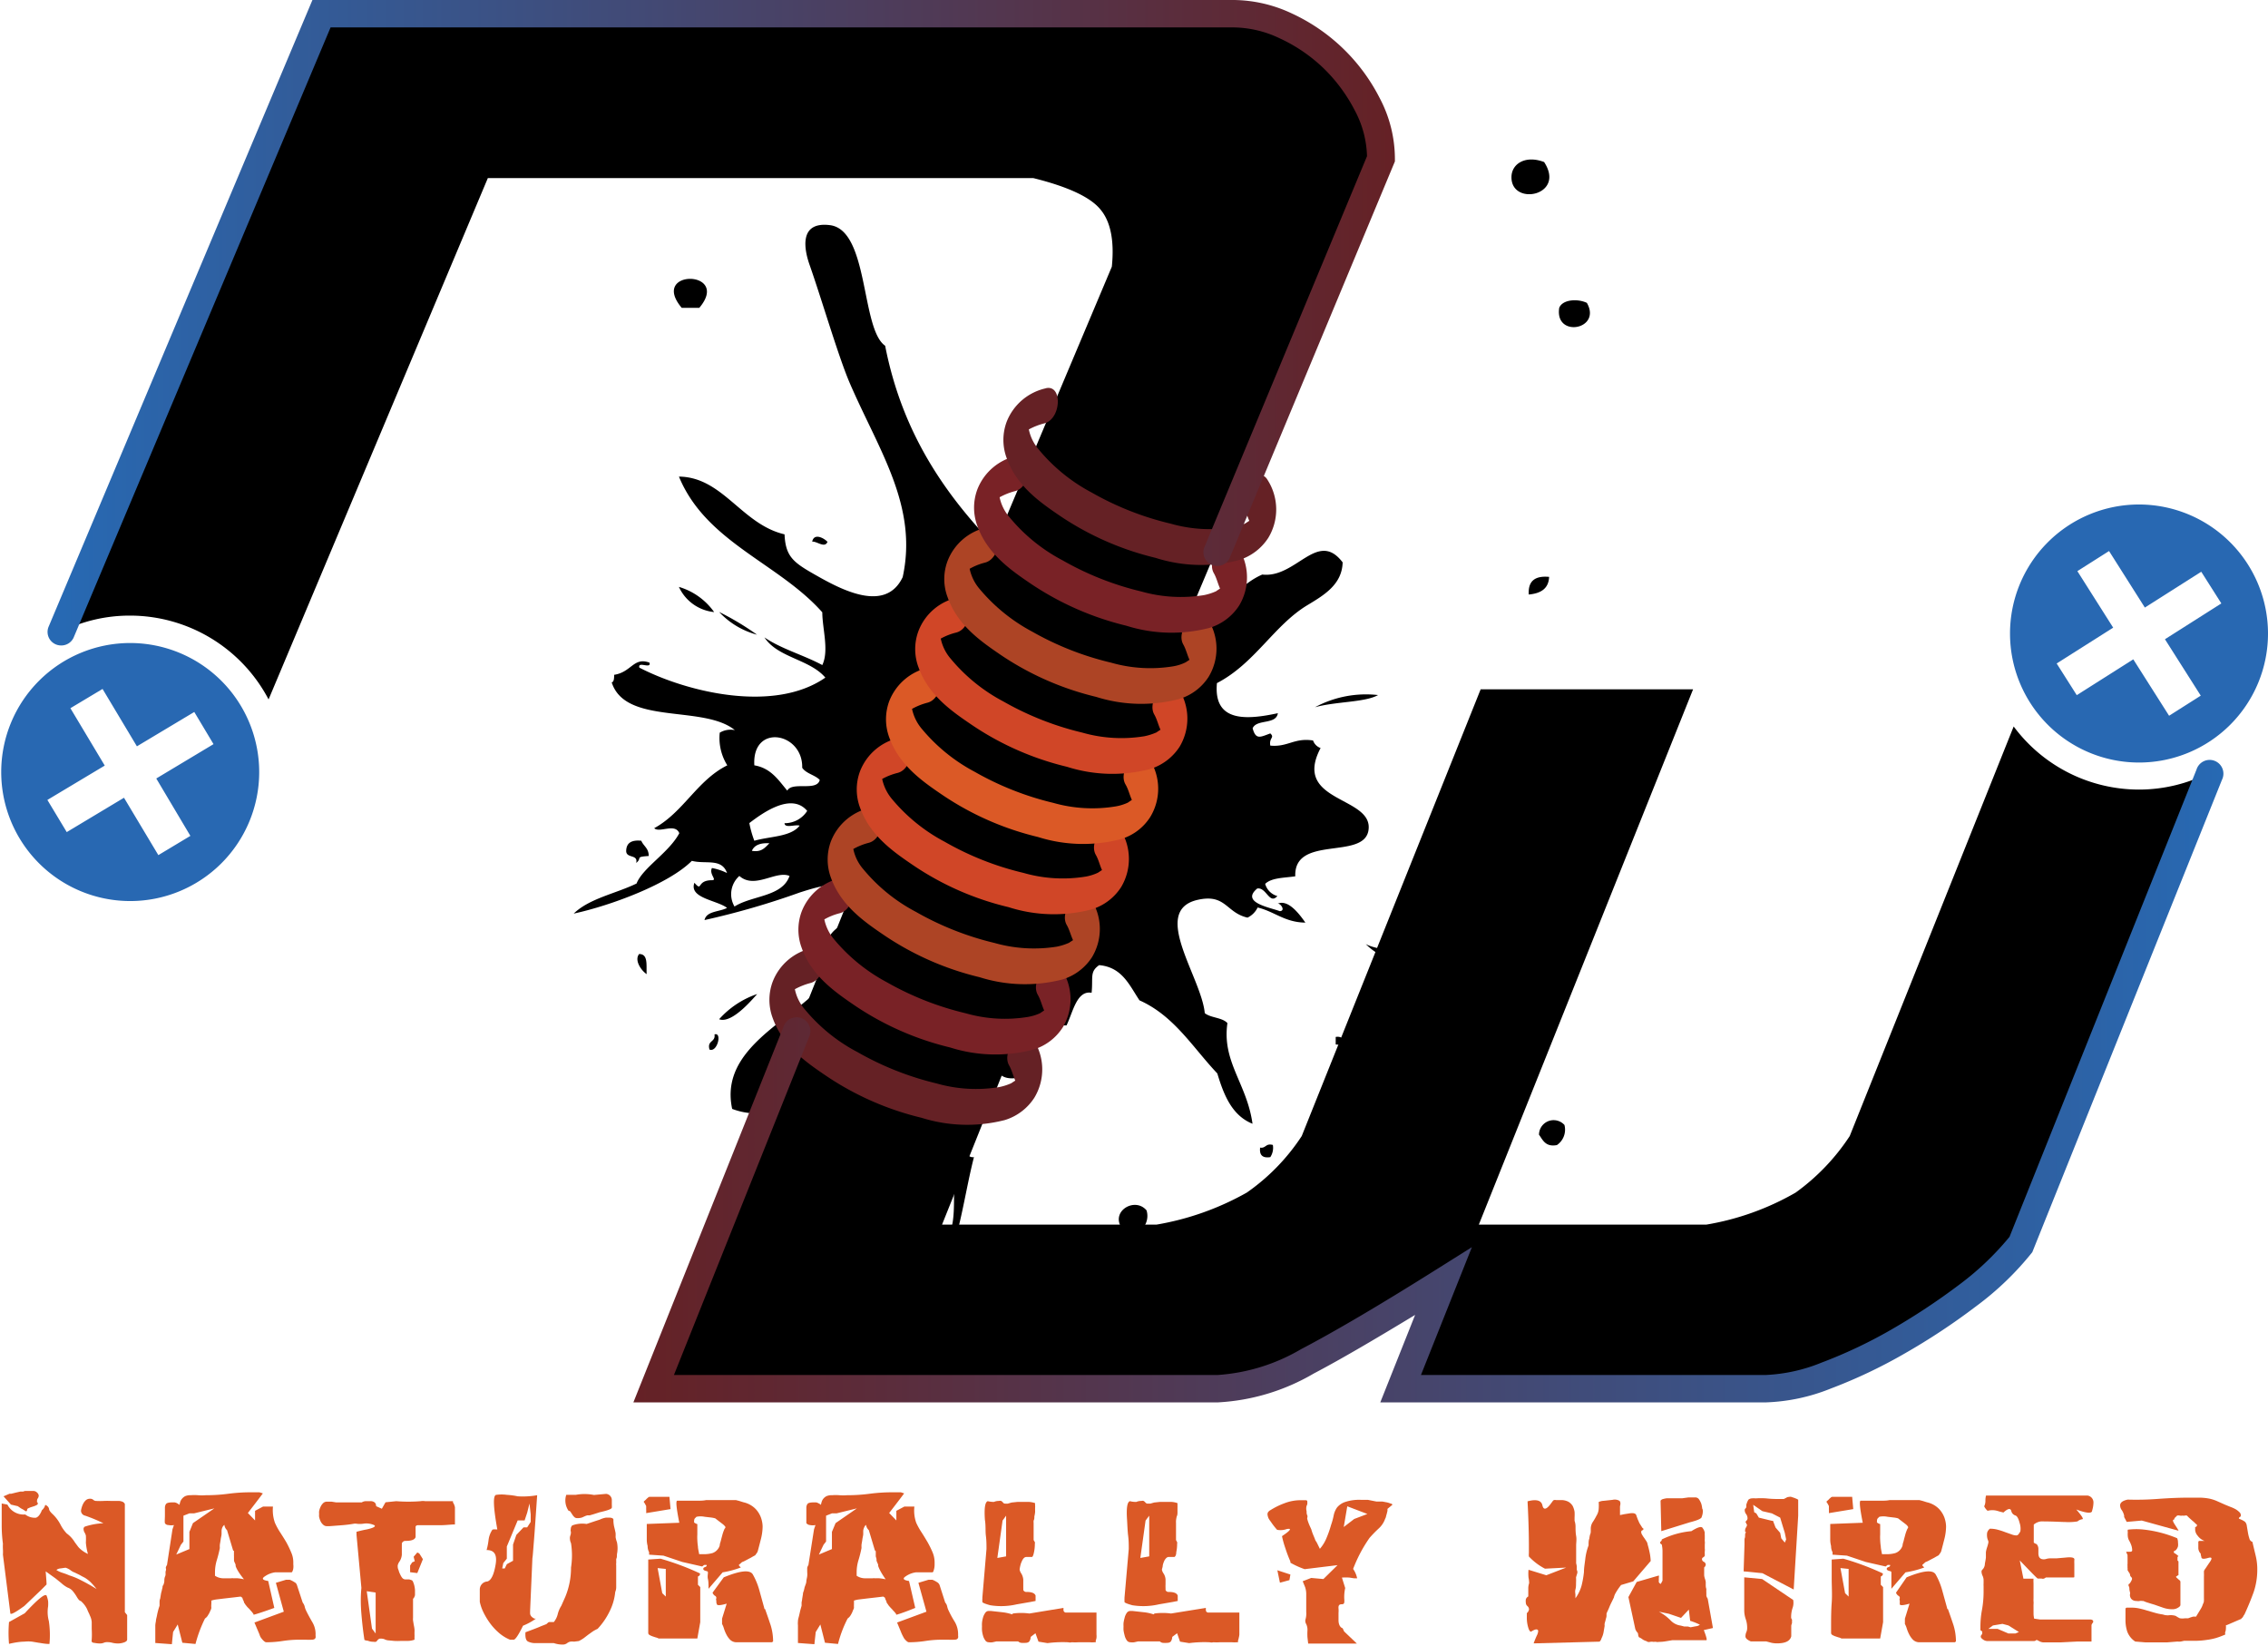 <svg xmlns="http://www.w3.org/2000/svg" xmlns:xlink="http://www.w3.org/1999/xlink" viewBox="0 0 186.2 135.07"><defs><style>.a{fill-rule:evenodd;}.b{fill:#2868b2;}.c{fill:#652125;}.d{fill:#792226;}.e{fill:#ad4425;}.f{fill:#d04627;}.g{fill:#db5926;}.h{fill:url(#a);}.i{fill:url(#b);}</style><linearGradient id="a" x1="223.91" y1="345.08" x2="334.52" y2="345.08" gradientUnits="userSpaceOnUse"><stop offset="0.01" stop-color="#2769b3"/><stop offset="1" stop-color="#652125"/></linearGradient><linearGradient id="b" x1="271.96" y1="407.37" x2="402.47" y2="407.37" gradientUnits="userSpaceOnUse"><stop offset="0" stop-color="#652125"/><stop offset="1" stop-color="#2769b3"/></linearGradient></defs><title>naturally_wired</title><path class="a" d="M317.46,333.54c3-.9.24-6.17-1.45-6.6-1.47-.38-2.78.17-3.09,1.44C312.2,331.27,314.8,332.93,317.46,333.54Zm29.31-1.65c-1.54-.59-2.68.15-2.68,1.24C344.07,335.54,348.58,334.66,346.77,331.89Zm-33.65.82c.74,1.2,1,2.9,2.27,3.51A6.58,6.58,0,0,0,313.12,332.71Zm-35.71,11.15c2.66-3.14-4.14-3.21-1.44,0Zm72.87-.41c-.75-.36-2-.29-2.27.41C347.62,346.36,351.54,345.65,350.28,343.45Zm-38,3.92c-.77,1.43-1,3.42-1.45,5.16,1.21-1.13,1.29-3.4,2.07-5C312.65,347.56,312.63,347.31,312.3,347.37Zm-24.36,15.68c-.27-.29-1.09-.74-1.24,0C287.06,363,287.73,363.63,287.94,363.05Zm59.24,2.89c-1.14-.1-1.72.34-1.65,1.45C346.47,367.3,347.14,366.93,347.18,365.94Zm-71.42.83a3.57,3.57,0,0,0,2.89,2.06A5.43,5.43,0,0,0,275.76,366.77Zm57.38,8.87a8.85,8.85,0,0,0-5.16,1C329.71,376.16,332.07,376.25,333.14,375.64Zm-1,20.43a4.8,4.8,0,0,0,3.31,1.45C334.91,396.44,333.13,396.64,332.11,396.07Zm-59.65.83c-.41.51.17,1.35.62,1.65C273.05,397.81,273.23,396.88,272.46,396.9Zm68.12,6.39c-1.84-.15-2.82.94-2.48,2.27C338.8,408.36,343.74,405.5,340.58,403.29Zm-61.93.21c.1.65-.63.47-.41,1.24C278.9,405,279.31,403.27,278.65,403.5Zm51,.21v.61c.47.06.77,0,.82-.41C330.18,403.85,330.07,403.62,329.64,403.71Zm-40.46,2.47c0-.24,0-.58-.21-.62-.91,2.05-3.15,2.77-3.51,5.37C287.1,409.74,287.89,407.71,289.18,406.18Zm42.73,2.69a1.73,1.73,0,0,0,1.85-.21v-1C332.9,407,331.54,407.2,331.91,408.87Zm14.44,2.88c.31.46.55,1,1.45.83a1.53,1.53,0,0,0,.62-1.65A1.2,1.2,0,0,0,346.35,411.75Zm-22.91,1c-.09.64.18.92.83.82a1.38,1.38,0,0,0,.21-1C323.89,412.41,323.94,412.87,323.44,412.79Zm-25.39,6.81c-.19.61-.83,1.08-1,1.65-.4,1.18-.33,2.35-.62,3.3,2.18-2.64,2.53-7.11,3.51-10.94-.39.05-.45-.23-.82-.2C297.79,414.61,298.7,417.61,298.05,419.6Zm-12,.82a22.11,22.11,0,0,1,2.27,2.27c2.08.28,3.26.48,5-.2.36-1.71,1.94-2.19,2.89-3.31-1.23-1.25-1.85-3.1-2.89-4.54C289.15,412.9,284.86,415.57,286.08,420.42Zm26-1c.61-.05.63.47,1.24.41a1.54,1.54,0,0,0,.82-1.85C313.18,416.81,311.16,418,312.09,419.39Zm-15.07,0c-.13-.52,1-1.42,0-1.44C297.29,418.59,296.41,419.09,297,419.39Zm-14.86-48.7a22.71,22.71,0,0,0-3.1-1.86A6.55,6.55,0,0,0,282.16,370.69Zm-8.88,18.16c0-.63-.43-.8-.61-1.24-.78-.08-1.22.16-1.24.82s1,.26.82,1C272.77,389,272.07,388.93,273.28,388.85Zm51.61,3.92c.25-.06.71.59.2.62-.78-.3-3.25-.7-1.85-1.86.75-.12,1,1.36,1.65.62a1.43,1.43,0,0,1-1-1c.52-.51,1.57-.49,2.47-.62-.12-3.4,5.54-1.35,6-3.72.54-2.89-6.32-2.27-3.92-6.81a1,1,0,0,1-.62-.62c-1.55-.24-2.07.56-3.51.42-.12-.66.39-.64,0-1-.82.3-1.19.55-1.45-.42.33-.78,1.93-.27,2.07-1.24-2.51.54-5.31.79-5-2.47,3.11-1.61,4.69-4.75,7.43-6.4,1.36-.82,2.84-1.69,2.89-3.51-2.07-2.72-3.81,1.32-6.6,1-2.44,1.07-3.45,3.57-6,4.54.35-.36.3-1.51-.41-1.44-1,.16.11,1.65-.21,1.65-1.2-.13-.5-1.49-.82-2.27-.45-1.1-1.59-1.74-.83-3.51.48-.28,1.17-.34,1.65-.62-.26-1.18,1.19-3.09-.61-3.3-.54.29-.31,1.34-1,1.45-1.25-2.94-.22-5.52-.82-8.67-2.92-2.38-2.71,2.47-4.34,3.3,0-1.06.27-.93.42-2.06-1.35.38-.06,3.38-1.66,3.5-.56-1.36-.7-3.14-2.47-3.3-.63,1.7,1.2,2.77,1,4.13,2.24-1-.36,2.35-2.06,1.86-.57-.2-.4-1.12-1.45-.83-.18,1.59.65,4.44-1.86,3.72-4.38-4.43-8.05-9.56-9.49-16.93-2-1.37-1.32-9.51-4.54-9.9-2.6-.32-2.09,2.07-1.65,3.3,1,2.85,2.38,7.58,3.3,9.7,2.39,5.52,5.6,10.06,4.33,15.89-1.42,3-5.1,1-7.22-.21-1.76-1-2.4-1.48-2.48-3.3-3.52-.82-5.06-4.7-8.67-4.74,2.23,5.41,8.18,7.09,11.77,11.14,0,1.33.57,3.14,0,4.33-1.52-.82-3.36-1.32-4.75-2.27,1.09,1.67,3.72,1.79,5,3.3-4.21,2.93-11.36,1.2-15.27-.82-.15-.56,1,.15.83-.41-1.31-.48-1.47.78-2.9,1,0,.24,0,.58-.2.62,1.13,3.54,7.53,1.82,10.11,3.92a1.74,1.74,0,0,0-1.24.21,4.22,4.22,0,0,0,.62,2.68c-2.48,1.23-3.59,3.84-6,5.16.43.42,1.71-.45,2.06.41-.85,1.6-3,2.83-3.51,4.13-1.71.83-3.87,1.22-5.16,2.47,3.09-.67,7.82-2.44,9.7-4.33,1.15.3,2.44-.25,2.89,1a4.75,4.75,0,0,0-1.24-.41c-.26.51.47,1,0,1-1.31,0-.74,1-1.44.21-.46,1.27,1.84,1.42,2.68,2.06-.62.34-1.68.24-1.85,1a64.55,64.55,0,0,0,7.84-2.27c1.6-.5,4.24-1.4,4.54.83.23,1.7-1.7,1.6-2.27,3.09.74.63,1.32-1.24,2.06-.61-.33,2.55-2.4,4.43-4.33,6-2.78,2.24-6.43,4.47-5.57,8.46a5.56,5.56,0,0,0,3.3.21c1.28-1.91,3.54-3.51,5.16-5.57,1.28-1.63,1.89-4,3.92-3.93-.44.73-1.1,1.24-1.24,2.27,1.89-.25,2.05-4,4.13-4.74.56,1.83-1.93,2.31-1.86,4.33,2-.66,1.82-3.55,3.72-4.33,1,1.42,2.34,2.48,3.09,4.13-.33,2.62-.42,5.33-.61,8,1.44-1.3.12-5.37,1.85-6.39-.09,1.81-.16,3.6,1.65,3.51,1.24-.35,1-2.23,1.24-3.51a5.62,5.62,0,0,1,3.1-.83c.53-1.09.84-2.9,2.06-2.68.13-1.29-.17-1.72.62-2.27,1.89.17,2.48,1.65,3.31,2.89,2.85,1.27,4.37,3.87,6.39,6,.54,1.8,1.22,3.46,2.89,4.13-.46-3.3-2.52-5.07-2.06-8.26-.42-.47-1.37-.42-1.86-.82-.27-2.94-4.46-8.38-.62-9.29,2.36-.55,2.35,1.05,4.13,1.45a1.76,1.76,0,0,0,.83-.83c1.39.33,2.22,1.22,3.92,1.24C326.72,393.68,325.77,392.37,324.89,392.77Zm-44.59.2a2,2,0,0,1,.42-2.47c1.27,1.12,3-.48,4.12,0C284.22,392.21,281.75,392.08,280.3,393Zm1.45-4.54c.21-.47.71-.66,1.44-.61C282.82,388.13,282.56,388.56,281.75,388.43Zm2.68-2.27c0,.46.88.09,1.24.21-.72.93-2.44.87-3.72,1.24a8.5,8.5,0,0,1-.41-1.45c1-.76,3.43-2.57,4.75-1A2.19,2.19,0,0,1,284.43,386.16Zm.21-2.68c-.72-.86-1.33-1.83-2.69-2.06-.21-3.46,4-2.72,3.93.2.33.49,1.06.59,1.44,1C287.07,383.57,285.05,382.72,284.64,383.48Zm-2.48,16.72a7.36,7.36,0,0,0-3.1,2.06C280.18,402.69,282.13,400.16,282.16,400.2Zm7.43,5.16c.74-.23.81-1.12,1.24-1.65C290.09,403.93,290,404.83,289.59,405.36Z" transform="translate(-220 -318.59)"/><path d="M385.32,378.22l-13.46,33.62a17.57,17.57,0,0,1-4.44,4.64,21.93,21.93,0,0,1-7.34,2.63H341.41L359,375.17H341.56l-14.69,36.67a17,17,0,0,1-4.51,4.64,22.85,22.85,0,0,1-7.42,2.63h-17.6l16.82-42h.06l19.17-45.49a9.64,9.64,0,0,0-1.13-4.49,14.41,14.41,0,0,0-2.82-3.79,14,14,0,0,0-3.86-2.63,10.16,10.16,0,0,0-4.27-1H246.4L225,370.45a12.63,12.63,0,0,1,5.65-1.33A12.86,12.86,0,0,1,242.05,376l18-42.79h44.79q4.35,1.08,5.55,2.63c.81,1,1.1,2.58.89,4.64l-14.64,34.72h-.1l-22.95,57.4H320a16.42,16.42,0,0,0,7.34-2.24q4.29-2.24,11.17-6.58L335,432.57h30a14.6,14.6,0,0,0,4.9-1.08,39.57,39.57,0,0,0,5.89-2.79,51.27,51.27,0,0,0,5.74-3.79,23.51,23.51,0,0,0,4.43-4.25L401.4,382a12.69,12.69,0,0,1-5.79,1.4A12.82,12.82,0,0,1,385.32,378.22Z" transform="translate(-220 -318.59)"/><path class="b" d="M230.69,371.37A10.59,10.59,0,1,0,241.28,382,10.6,10.6,0,0,0,230.69,371.37Zm4.94,15.83L233,388.78l-2.82-4.71-4.7,2.82-1.59-2.64,4.71-2.82-2.82-4.71,2.64-1.58,2.82,4.71,4.71-2.82,1.58,2.64-4.7,2.82Z" transform="translate(-220 -318.59)"/><path class="b" d="M395.61,360a10.59,10.59,0,1,0,10.59,10.58A10.6,10.6,0,0,0,395.61,360Zm5.07,15.69-2.6,1.65-2.94-4.63-4.64,2.94-1.65-2.6,4.64-2.94-2.94-4.64,2.6-1.65,2.94,4.64,4.63-2.94,1.65,2.6-4.63,2.94Z" transform="translate(-220 -318.59)"/><path class="c" d="M286.71,396.41a4.46,4.46,0,0,0-3.27,2.75,4.27,4.27,0,0,0,0,3c.82,2.28,2.71,3.6,4.33,4.7a24,24,0,0,0,7.89,3.48,12.47,12.47,0,0,0,6.82.19,4.42,4.42,0,0,0,2.44-1.84,4.49,4.49,0,0,0-.08-4.77c-.73-1.24-2.69.86-2,2.11.23.39.33.86.52,1.27,0,.07,0,0,0,0s.2-.2,0,0c.13-.11-.35.21-.33.2a4.59,4.59,0,0,1-1,.32,11.77,11.77,0,0,1-5.14-.3,24.61,24.61,0,0,1-6.47-2.56,14.13,14.13,0,0,1-4.33-3.5,3.67,3.67,0,0,1-.84-1.71c0,.1,0-.11,0-.05s-.05.1,0,.09a5.61,5.61,0,0,1,1.28-.51c1.4-.35,1.51-3.23.11-2.87Z" transform="translate(-220 -318.59)"/><path class="d" d="M289.09,390.65a4.48,4.48,0,0,0-3.27,2.75,4.27,4.27,0,0,0,0,3c.81,2.28,2.71,3.6,4.32,4.7a24,24,0,0,0,7.87,3.47,12.3,12.3,0,0,0,6.8.18,4.35,4.35,0,0,0,2.44-1.83,4.48,4.48,0,0,0-.09-4.76c-.72-1.23-2.68.86-1.95,2.1.23.4.33.87.52,1.28,0,.07,0,0,0,0s.2-.2,0,0c.13-.11-.35.22-.33.21a4,4,0,0,1-1,.31,11.68,11.68,0,0,1-5.12-.3,24.49,24.49,0,0,1-6.46-2.54,14.52,14.52,0,0,1-4.32-3.5,3.71,3.71,0,0,1-.83-1.7c0,.09,0-.11,0-.06s-.05.11,0,.1a5,5,0,0,1,1.27-.51c1.4-.36,1.5-3.22.12-2.87Z" transform="translate(-220 -318.59)"/><path class="e" d="M291.48,384.89a4.49,4.49,0,0,0-3.26,2.75,4.3,4.3,0,0,0,0,3c.82,2.27,2.71,3.59,4.33,4.69a24,24,0,0,0,7.87,3.47,12.36,12.36,0,0,0,6.79.19,4.41,4.41,0,0,0,2.44-1.83,4.48,4.48,0,0,0-.08-4.76c-.73-1.24-2.69.86-2,2.1.23.39.34.87.53,1.27,0,.07,0,0,0,0s.2-.2,0,0c.14-.11-.35.21-.32.2a4.79,4.79,0,0,1-1,.32,11.87,11.87,0,0,1-5.13-.3,24.45,24.45,0,0,1-6.45-2.55,14.1,14.1,0,0,1-4.32-3.5,3.61,3.61,0,0,1-.83-1.7c0,.1,0-.11,0-.05s-.05.1,0,.09a5.36,5.36,0,0,1,1.27-.51c1.39-.35,1.5-3.22.11-2.87Z" transform="translate(-220 -318.59)"/><path class="f" d="M293.88,379.14a4.46,4.46,0,0,0-3.27,2.75,4.27,4.27,0,0,0,0,3c.82,2.28,2.71,3.6,4.33,4.7a23.75,23.75,0,0,0,7.86,3.46,12.21,12.21,0,0,0,6.8.19,4.39,4.39,0,0,0,2.44-1.83,4.5,4.5,0,0,0-.08-4.76c-.73-1.23-2.69.86-2,2.1.23.39.33.87.52,1.27,0,.07,0,0,0,0s.2-.2,0,0c.13-.11-.35.21-.33.2a4.08,4.08,0,0,1-1,.32,11.68,11.68,0,0,1-5.12-.3,24.18,24.18,0,0,1-6.46-2.55,14.33,14.33,0,0,1-4.32-3.49,3.76,3.76,0,0,1-.83-1.7c0,.09,0-.12,0-.06s0,.11,0,.09a5.24,5.24,0,0,1,1.28-.5c1.39-.36,1.5-3.23.11-2.87Z" transform="translate(-220 -318.59)"/><path class="g" d="M296.27,373.38a4.49,4.49,0,0,0-3.26,2.75,4.3,4.3,0,0,0,0,3c.82,2.27,2.71,3.59,4.33,4.69a24,24,0,0,0,7.87,3.47,12.3,12.3,0,0,0,6.8.18,4.3,4.3,0,0,0,2.43-1.83,4.46,4.46,0,0,0-.08-4.75c-.72-1.24-2.69.86-1.95,2.1.23.39.33.86.52,1.27,0,.07,0,0,0,0s.2-.21,0,0c.13-.11-.35.22-.33.21a4,4,0,0,1-1,.31,11.73,11.73,0,0,1-5.13-.29,24.45,24.45,0,0,1-6.45-2.55,14.37,14.37,0,0,1-4.32-3.5,3.71,3.71,0,0,1-.83-1.7c0,.1,0-.11,0-.06s-.05.11,0,.1a5.36,5.36,0,0,1,1.27-.51c1.39-.35,1.5-3.22.11-2.87Z" transform="translate(-220 -318.59)"/><path class="f" d="M298.67,367.63a4.42,4.42,0,0,0-3.26,2.74,4.25,4.25,0,0,0,0,3c.82,2.28,2.71,3.59,4.33,4.69a23.86,23.86,0,0,0,7.86,3.47,12.3,12.3,0,0,0,6.8.19,4.44,4.44,0,0,0,2.44-1.83,4.5,4.5,0,0,0-.08-4.76c-.73-1.23-2.69.86-2,2.1.23.39.33.87.52,1.27,0,.07,0,0,0,0s.2-.2,0,0c.13-.11-.35.21-.32.2a4.87,4.87,0,0,1-1,.32,11.68,11.68,0,0,1-5.12-.3,24.51,24.51,0,0,1-6.46-2.55,14.22,14.22,0,0,1-4.32-3.5,3.68,3.68,0,0,1-.83-1.69c0,.09,0-.12,0-.06s-.05.11,0,.09a5.15,5.15,0,0,1,1.28-.5c1.39-.36,1.5-3.23.11-2.87Z" transform="translate(-220 -318.59)"/><path class="e" d="M301.07,361.87a4.48,4.48,0,0,0-3.27,2.75,4.22,4.22,0,0,0,0,3c.81,2.28,2.71,3.6,4.32,4.7a24,24,0,0,0,7.87,3.47,12.3,12.3,0,0,0,6.8.18,4.35,4.35,0,0,0,2.44-1.83,4.47,4.47,0,0,0-.09-4.76c-.72-1.23-2.68.86-2,2.1.23.4.33.87.52,1.28,0,.07,0,0,0,0s.19-.2,0,0c.13-.11-.35.22-.33.2a3.68,3.68,0,0,1-1,.32,11.68,11.68,0,0,1-5.12-.3,24.49,24.49,0,0,1-6.46-2.54,14.52,14.52,0,0,1-4.32-3.5,3.71,3.71,0,0,1-.83-1.7c0,.09,0-.11,0-.06s-.05.11,0,.1a5,5,0,0,1,1.27-.51c1.4-.36,1.5-3.22.12-2.87Z" transform="translate(-220 -318.59)"/><path class="d" d="M303.51,356a4.48,4.48,0,0,0-3.27,2.76,4.3,4.3,0,0,0,0,3c.82,2.28,2.72,3.61,4.34,4.71a24.24,24.24,0,0,0,7.89,3.48,12.37,12.37,0,0,0,6.82.18,4.44,4.44,0,0,0,2.44-1.83,4.49,4.49,0,0,0-.08-4.77c-.73-1.24-2.7.86-2,2.1.23.39.33.87.52,1.28,0,.07,0,0,0,0s.2-.21,0,0c.13-.11-.35.22-.33.21a4.59,4.59,0,0,1-1,.32,11.92,11.92,0,0,1-5.14-.3,24.47,24.47,0,0,1-6.47-2.56,14.17,14.17,0,0,1-4.33-3.51,3.63,3.63,0,0,1-.84-1.7c0,.1,0-.11,0-.06s0,.11,0,.1a5.61,5.61,0,0,1,1.28-.51c1.4-.36,1.5-3.23.11-2.88Z" transform="translate(-220 -318.59)"/><path class="c" d="M305.92,350.45a4.5,4.5,0,0,0-3.27,2.75,4.27,4.27,0,0,0,0,3c.82,2.28,2.71,3.6,4.34,4.71a24.08,24.08,0,0,0,7.88,3.47,12.28,12.28,0,0,0,6.82.19,4.42,4.42,0,0,0,2.44-1.84,4.5,4.5,0,0,0-.08-4.77c-.73-1.23-2.69.87-2,2.11.23.39.33.87.52,1.28,0,.06,0,0,0,0s.2-.2,0,0c.13-.11-.35.22-.33.2a3.68,3.68,0,0,1-1,.32,11.77,11.77,0,0,1-5.14-.3,24.37,24.37,0,0,1-6.47-2.55,14.32,14.32,0,0,1-4.33-3.51,3.63,3.63,0,0,1-.84-1.7c0,.09,0-.12,0-.06s-.05.11,0,.09a5.57,5.57,0,0,1,1.28-.5c1.4-.36,1.51-3.23.11-2.88Z" transform="translate(-220 -318.59)"/><path class="h" d="M225,371.57a1.11,1.11,0,0,1-1-1.56l21.65-51.42h75.66a11.4,11.4,0,0,1,4.74,1.1,15.27,15.27,0,0,1,7.21,6.93,10.7,10.7,0,0,1,1.26,5v.22L321,364.28a1.13,1.13,0,1,1-2.08-.87l13.31-32a8.41,8.41,0,0,0-1-3.75,13.35,13.35,0,0,0-2.6-3.5,13.1,13.1,0,0,0-3.56-2.42,9,9,0,0,0-3.79-.9H247.14l-21.06,50A1.11,1.11,0,0,1,225,371.57Z" transform="translate(-220 -318.59)"/><path class="i" d="M365,433.7H333.32l2.86-7.18c-3.3,2-6.09,3.64-8.32,4.81A17.37,17.37,0,0,1,320,433.7H272l12.35-30.9a1.13,1.13,0,0,1,2.1.84l-11.12,27.81H320a15.55,15.55,0,0,0,6.82-2.12c2.81-1.47,6.54-3.67,11.09-6.53l2.93-1.84-4.18,10.49H365a13.69,13.69,0,0,0,4.51-1,39.15,39.15,0,0,0,5.72-2.7,54,54,0,0,0,5.62-3.71,23.41,23.41,0,0,0,4.13-3.93l15.35-38.35a1.13,1.13,0,1,1,2.09.84l-15.57,38.77a24.53,24.53,0,0,1-4.64,4.46,53.44,53.44,0,0,1-5.86,3.87,41.33,41.33,0,0,1-6.06,2.87A15.58,15.58,0,0,1,365,433.7Z" transform="translate(-220 -318.59)"/><path class="g" d="M227.53,452.29c0-.22,0-.37,0-.42l0-.13a1.4,1.4,0,0,0-.14-.52l-.07-.17a3.93,3.93,0,0,1-.17-.38,2.09,2.09,0,0,0-.52-.67c-.1,0-.22-.15-.35-.38a3.75,3.75,0,0,0-.33-.46,1,1,0,0,0-.4-.26,2.42,2.42,0,0,1-.52-.37l-.47-.38-.81-.58c.06.71.08,1.07.07,1.08s-.17.17-.46.46l-1.36,1.3c-.74.54-1.13.74-1.15.61l-.61-4.82a3.91,3.91,0,0,0,0-.45,4.14,4.14,0,0,1,0-.45,11.37,11.37,0,0,1-.1-1.51V442l.47.09a1.48,1.48,0,0,0,1.46.81,1.3,1.3,0,0,0,.87.27c.19-.05.36-.26.5-.62a.85.85,0,0,0,.25-.35q0-.15.18,0a.4.4,0,0,1,.16.26c0,.09.1.24.31.43a3.25,3.25,0,0,1,.62.83,3.11,3.11,0,0,0,.52.74,2.43,2.43,0,0,1,.66.72l.26.35a1.37,1.37,0,0,0,.2.21,2.43,2.43,0,0,0,.62.4,4.76,4.76,0,0,1-.17-.93,4.77,4.77,0,0,0,0-.58,1.07,1.07,0,0,0-.12-.27.6.6,0,0,1-.07-.3.22.22,0,0,1,.1-.16,5.61,5.61,0,0,1,1.53-.28A13.66,13.66,0,0,0,227,443a.42.42,0,0,1-.35-.41,1.21,1.21,0,0,1,.05-.23,1.58,1.58,0,0,1,.13-.34,1,1,0,0,1,.22-.29.5.5,0,0,1,.33-.12.38.38,0,0,1,.28.09.36.36,0,0,0,.26.09,5.49,5.49,0,0,0,.58,0,5.74,5.74,0,0,1,.6,0h.35l.34,0a1,1,0,0,1,.28.07.39.39,0,0,1,.18.18c0,1.49,0,3,0,4.44s0,2.94,0,4.44l.19.24v2c0,.1-.08.18-.25.24a1.51,1.51,0,0,1-.5.09,2.12,2.12,0,0,1-.44-.05,1.61,1.61,0,0,0-.44-.06.68.68,0,0,0-.31.06.9.9,0,0,1-.3.05,2.48,2.48,0,0,1-.45-.05c-.16,0-.24-.09-.23-.16C227.56,452.85,227.54,452.52,227.53,452.29Zm-6.63-10.2-.61-.68.49-.21.14,0,.36-.09.39-.09.24,0a.44.44,0,0,1,.22-.05l.32,0h.14l.15,0a.43.43,0,0,1,.31.14.38.38,0,0,1,.13.25.44.44,0,0,1-.07.21.35.35,0,0,0-.07.21v.12s.06,0,.06.06v.07s0,.07-.1.1a1,1,0,0,1-.23.1l-.28.09-.21.09a.23.23,0,0,0-.06.14.09.09,0,0,1-.1.09h0l-.14-.09-.09-.06-.17-.09-.16-.11-.1-.07Zm2.94,7.51a2.17,2.17,0,0,1,.11.42,3,3,0,0,1,0,.42,2.86,2.86,0,0,0,.06,1.21,7.71,7.71,0,0,1,.05,1.88c-.36,0-.66-.07-.89-.1l-.53-.09a2.76,2.76,0,0,0-.64,0q-.48,0-1.26.18a10.25,10.25,0,0,1,0-1.79l1.29-.72C223.17,449.78,223.77,449.31,223.84,449.6Zm3.58-1.16a3,3,0,0,0-.46-.35c-.14-.07-.28-.14-.41-.22l-.41-.2a1.21,1.21,0,0,1-.36-.2,1.24,1.24,0,0,0-.4-.2l-.42.06a.56.56,0,0,0-.33.13,2.1,2.1,0,0,0,.5.23,5.37,5.37,0,0,1,.56.21,5.89,5.89,0,0,1,1,.42c.38.19.79.42,1.24.7A6.31,6.31,0,0,0,227.42,448.44Z" transform="translate(-220 -318.59)"/><path class="g" d="M240.82,451.13a.23.23,0,0,0-.07-.14,1.35,1.35,0,0,0-.16-.19,2.09,2.09,0,0,0-.2-.22,1.37,1.37,0,0,1-.17-.19.92.92,0,0,1-.11-.15.22.22,0,0,0-.07-.09.55.55,0,0,0-.07-.21.79.79,0,0,1-.07-.2l-.14-.1h0l-.59.07-.7.08-.66.08a2.33,2.33,0,0,0-.46.1,2.44,2.44,0,0,1,0,.3,1.48,1.48,0,0,0,0,.28q0,.1-.09.27a1.73,1.73,0,0,1-.17.33.77.77,0,0,1-.26.29,10.79,10.79,0,0,0-.78,2.09l-1.08-.1-.38-1.5-.38.62-.1,1-1.36-.1V452a2,2,0,0,1,.05-.33c0-.15.06-.32.09-.49s.07-.32.11-.47.08-.25.1-.32v-.13l0-.15c0-.08,0-.19.05-.3l.06-.36a2.06,2.06,0,0,1,.07-.29,1.85,1.85,0,0,1,.06-.25c0-.06,0-.14.08-.24a1.37,1.37,0,0,0,.07-.26c0-.13,0-.28.07-.44s0-.3.05-.44,0-.21,0-.25a.54.54,0,0,1,.1-.23l.45-2.93.12-.35a1.12,1.12,0,0,1-.44,0c-.17,0-.27-.09-.3-.16s0-.42,0-.64,0-.42,0-.62a.54.54,0,0,1,.09-.31c.06-.08.22-.13.49-.13h.22a.74.74,0,0,1,.22.08l.18.12a1.49,1.49,0,0,1,.06-.25.76.76,0,0,1,.15-.26.82.82,0,0,1,.27-.21,1.1,1.1,0,0,1,.44-.07,3.7,3.7,0,0,1,.6,0,3.92,3.92,0,0,0,.63,0,14.06,14.06,0,0,0,1.86-.12,14.06,14.06,0,0,1,1.86-.12h.69l.28.09s-.4.54-1.23,1.61l.59.61v-.79l.66-.35.81,0a3.12,3.12,0,0,0,.16,1.33,5.63,5.63,0,0,0,.43.79c.17.26.34.53.5.8a7.86,7.86,0,0,1,.4.83,2,2,0,0,1,.18.81V447a1.33,1.33,0,0,1,0,.32.69.69,0,0,1-.07.24s0,.07-.08.09l-.26,0-.3,0-.26,0-.52,0a1.89,1.89,0,0,0-.83.32c-.3.19-.22.32.26.39l.5,2.21C241.33,451,240.82,451.14,240.82,451.13ZM235.06,443v2.12l-.21.27-.38.8,1.08-.45v-1.41l.29-.72,1.76-1.21-1.67.41h-.38Zm4.29,4.18a.24.24,0,0,1,0-.11.07.07,0,0,0,0,0,.79.79,0,0,0-.07-.2.57.57,0,0,1-.07-.2.63.63,0,0,0,0-.12c0-.06,0-.13,0-.21a2.07,2.07,0,0,1,0-.22.49.49,0,0,1,0-.14l0-.06a.09.09,0,0,0-.07-.06l-.5-1.67a.72.72,0,0,1-.22-.44l-.07.07s-.06.06-.1.16a.79.79,0,0,0-.06.25s0,.12,0,.26-.05.29-.07.45-.05.3-.07.43a1.48,1.48,0,0,0,0,.28,9.71,9.71,0,0,1-.25,1,3.41,3.41,0,0,0-.15,1v.28a1.26,1.26,0,0,0,.71.21h.59a.94.94,0,0,1,.25,0,2.25,2.25,0,0,1,.34,0,4.43,4.43,0,0,1,.49.08C239.5,447.57,239.37,447.23,239.35,447.13Zm3.3,1.33.83-.25h.31a1.85,1.85,0,0,1,.37.19.4.4,0,0,1,.22.25l.47,1.43a.92.92,0,0,1,.16.31,1.46,1.46,0,0,0,.12.35c.15.31.32.62.5.93a1.9,1.9,0,0,1,.28,1,.76.76,0,0,0,0,.14.76.76,0,0,1,0,.15.24.24,0,0,1-.09.12.42.42,0,0,1-.22.05,3.68,3.68,0,0,1-.49,0l-.49,0a9,9,0,0,0-1.38.1,8.77,8.77,0,0,1-1.38.11c-.09,0-.22-.1-.38-.3s-.13-.25-.23-.47l-.36-.85,2.41-.89Z" transform="translate(-220 -318.59)"/><path class="g" d="M249.92,453.2c-.11-.71-.19-1.43-.25-2.14s-.07-1.42,0-2.13l-.4-4.35,0-.12a.7.7,0,0,1,0-.14c.27-.07.54-.14.83-.19.54-.12.75-.23.65-.34a1.55,1.55,0,0,0-.87-.14,2,2,0,0,1-.68,0l-.09,0c-.32.06-.65.1-1,.13l-1.05.08s0,0-.1,0h-.1a.44.44,0,0,1-.34-.13.86.86,0,0,1-.21-.29,1.67,1.67,0,0,1-.11-.34,1,1,0,0,1,0-.24,1,1,0,0,1,0-.23,1.5,1.5,0,0,1,.11-.34,1,1,0,0,1,.21-.31.44.44,0,0,1,.34-.13l.37,0,.37.06h2.1a.63.63,0,0,1,.31-.1l.37,0a.53.53,0,0,1,.41.13.49.49,0,0,1,.09.28l.47.21.3-.53.88-.09a12.77,12.77,0,0,0,2,0,1.07,1.07,0,0,1,.38,0l.61,0,.61,0,.48,0,.45,0h.13c0,.07,0,.11,0,.12a.44.44,0,0,1,.1.18.88.88,0,0,1,.06.21c0,.05,0,.13,0,.25s0,.26,0,.41,0,.28,0,.41,0,.22,0,.28v.05c-.3,0-.65.05-1.06.06l-1.23,0h-.73c-.14,0-.21.07-.21.14a1.14,1.14,0,0,0,0,.15.49.49,0,0,0,0,.11l0,.1v.48c-.07.21-.34.31-.82.31a.3.3,0,0,0-.31.21,1.39,1.39,0,0,1,0,.17c0,.09,0,.18,0,.29v.47a1.21,1.21,0,0,1-.19.55.83.83,0,0,0-.15.33v0c0,.11,0,.24.07.37a1.48,1.48,0,0,0,.13.35,1.31,1.31,0,0,0,.17.29.36.36,0,0,0,.23.13l.13,0,.22,0,.21.07a.24.24,0,0,1,.1.13,1.63,1.63,0,0,1,.1.29,2.16,2.16,0,0,1,.06.38c0,.13,0,.26,0,.39a.34.34,0,0,1-.05.17c0,.05-.07.11-.11.17l0,1.37v.17a1.27,1.27,0,0,0,0,.23l.06.37a2.7,2.7,0,0,1,.06.36,1.58,1.58,0,0,1,0,.23v.18a1.49,1.49,0,0,1,0,.22c0,.11,0,.18,0,.22a1.75,1.75,0,0,1-.56.1c-.22,0-.41,0-.57,0a4.52,4.52,0,0,1-.52,0l-.54-.05a.84.84,0,0,1-.28-.09.87.87,0,0,0-.33-.05.21.21,0,0,0-.15.05.32.32,0,0,0-.1.1.57.57,0,0,1-.11.11.56.56,0,0,1-.21,0,1.19,1.19,0,0,1-.47-.09A.76.76,0,0,1,249.92,453.2Zm.19-4,.43,3.07.3.4v-3.36Zm4.15-3.18.17.09.29.46-.29.72-.17.42-.59-.07v-.55l.17-.26.21-.09-.09-.37Z" transform="translate(-220 -318.59)"/><path class="g" d="M262.15,453.18l-.18,0h-.1a3.31,3.31,0,0,1-.94-.59,4.73,4.73,0,0,1-.74-.82,5.79,5.79,0,0,1-.52-.88,3.62,3.62,0,0,1-.28-.82v-1a.66.66,0,0,1,.63-.67c.31-.1.53-.56.67-1.39s-.12-1.19-.74-1.19a5.42,5.42,0,0,0,.16-.82,1.91,1.91,0,0,1,.29-.81s0-.05.1-.06a.85.85,0,0,1,.23,0h.1c-.34-1.89-.37-2.83-.08-2.84a3.1,3.1,0,0,1,.86,0,5.64,5.64,0,0,1,.89.12,6.72,6.72,0,0,0,1.6-.09c-.11,1.6-.19,2.83-.26,3.69s-.1,1.34-.13,1.47l-.19,4.34v0a.07.07,0,0,1,0,.05V451q0,.28.36.45s0,0,.05,0l.07,0a4.94,4.94,0,0,1-1.06.58C262.55,452.83,262.29,453.21,262.15,453.18Zm1.13-10.42-.21.63h-.57l-.89,2.14v1l-.29.36-.09.44h.21l.17-.35.51-.28v-1.33l.27-.79.59-.62h.3l.29-.45v-.62l-.1-.89Zm5.6.68.37-.12a1.83,1.83,0,0,1,.5-.16H270c.27,0,.39.08.36.23a2.5,2.5,0,0,0,.06.51c.05.2.09.37.12.53a3.19,3.19,0,0,1,0,.33,2.09,2.09,0,0,0,.11.41,2.47,2.47,0,0,1,0,1c0,.16,0,.29-.06.38l0,.22a.37.37,0,0,1,0,.12.08.08,0,0,0,0,.07.37.37,0,0,0,0,.12c0,.07,0,.21,0,.42s0,.44,0,.68,0,.46,0,.67a1,1,0,0,1-.08.41,4.53,4.53,0,0,1-.45,1.57,5.71,5.71,0,0,1-1,1.46,2.73,2.73,0,0,0-.42.23l-.35.25-.35.27a2.74,2.74,0,0,1-.42.25l-.4.05a.88.88,0,0,0-.3,0,.65.65,0,0,0-.27.13.59.59,0,0,1-.33.11,2.27,2.27,0,0,1-.75-.12h-1.49a1.35,1.35,0,0,1-.61-.12c-.19-.08-.26-.34-.23-.77.56-.21,1-.37,1.26-.49l.46-.18.11-.1a.21.21,0,0,1,.14-.07h.36a1.65,1.65,0,0,0,.32-.65,2.32,2.32,0,0,1,.29-.68l.33-.74a6.2,6.2,0,0,0,.47-2.4,6.48,6.48,0,0,0,0-2,1,1,0,0,1-.09-.49,1.44,1.44,0,0,1,.07-.25v-.05a.34.34,0,0,0,0-.18.38.38,0,0,1,0-.19.41.41,0,0,1,.12-.3,2.34,2.34,0,0,1,1.18-.12Zm-.12-2.14,1-.09a.51.51,0,0,1,.47.53v.38a1.09,1.09,0,0,1,0,.22c0,.11-.37.24-1,.38l-.5.16-.31.09-.2,0-.15.05-.29.13a1.18,1.18,0,0,1-.39.05.32.32,0,0,1-.25-.1,1,1,0,0,1-.16-.2l-.13-.2a.19.19,0,0,0-.17-.1,1.48,1.48,0,0,1-.19-1.31h.78A3.93,3.93,0,0,1,268.76,441.3Z" transform="translate(-220 -318.59)"/><path class="g" d="M275.05,442.46l-2,.33a2.5,2.5,0,0,0,0-.32c0-.15,0-.23,0-.26-.1-.2-.16-.3-.19-.31v-.07l.17-.15a.92.92,0,0,1,.16-.15.24.24,0,0,1,.14-.08l.23,0h.4l.56,0,.44,0Zm4.28,5.19L278.17,449c0-.32,0-.59-.05-.8s0-.39,0-.52-.06-.11-.19-.15-.19-.09-.19-.15,0-.11.14-.16.14-.11.14-.17a.82.82,0,0,0-.22,0l-.15.12-1.63-.37-1.55-.52-1.18-.08V446a1.07,1.07,0,0,1-.12-.51,2.07,2.07,0,0,1-.07-.5c0-.26,0-.53,0-.8v-.51l2.67-.1c-.24-1.21-.3-1.81-.17-1.81h.92l.74,0c.24,0,.48,0,.71-.05h2.45l.27.07.35.11a2,2,0,0,1,.74.33,1.86,1.86,0,0,1,.49.52,2,2,0,0,1,.26.59,2.28,2.28,0,0,1,.08.54,4.32,4.32,0,0,1-.13,1c-.09.35-.17.67-.26,1a.5.5,0,0,1-.07.16l-.15.21-.22.12a3.07,3.07,0,0,1-.31.17l-.32.17a1.57,1.57,0,0,1-.23.1l-.26.23v0s0,.06.06.11l.1.1A7.33,7.33,0,0,1,279.33,447.65Zm-5.1-1.12a21.89,21.89,0,0,1,3.24,1.21c0,.09,0,.18-.17.25v.68l.19.19v2.88l-.24,1.34h-3.18a.85.85,0,0,0-.24-.09l-.27-.09a1.56,1.56,0,0,1-.22-.1.22.22,0,0,1-.12-.15v-.43c0-.71,0-1.39,0-2.06s0-1.35,0-2.05v-.61c0-.17,0-.32,0-.45s0-.29,0-.45Zm-.24.77.38,2.06.29.28v-2.27Zm3.26-3.61v.86a3.8,3.8,0,0,0,0,.44,4.71,4.71,0,0,0,.05.54c0,.17.06.39.1.63l.07,0h.24a2.6,2.6,0,0,0,.78-.09.94.94,0,0,0,.4-.27.92.92,0,0,0,.2-.36c0-.14.07-.28.1-.42s.09-.33.12-.46a3.52,3.52,0,0,1,.16-.45.21.21,0,0,1,.08-.1s0-.05,0-.1a1.19,1.19,0,0,0-.23-.23l-.6-.46a2.15,2.15,0,0,0-.35-.07l-.52-.06a1.66,1.66,0,0,0-.67,0l-.14.14a.33.33,0,0,0-.05.21.22.22,0,0,0,0,.12S277.12,443.66,277.25,443.69Zm2.17,4.37c1.36-.56,2.16-.64,2.39-.23a5.69,5.69,0,0,1,.52,1.25l.42,1.52a.16.16,0,0,1,0,.06s0,0,.06,0c.17.47.32.91.46,1.33a4.51,4.51,0,0,1,.2,1.33s0,0-.09.07h-.23c-.47,0-.92,0-1.34,0s-.88,0-1.36,0a.74.74,0,0,1-.51-.21,1.74,1.74,0,0,1-.31-.44,3,3,0,0,1-.2-.49,1.62,1.62,0,0,0-.15-.36l0-.44.38-1.23c-.47.14-.74.16-.8.07a1.54,1.54,0,0,1-.05-.17l0-.15s-.05-.1,0-.19a.2.2,0,0,0-.12-.21.5.5,0,0,1-.19-.25Z" transform="translate(-220 -318.59)"/><path class="g" d="M293.58,451.13a.23.23,0,0,0-.07-.14,1.45,1.45,0,0,0-.17-.19,2.09,2.09,0,0,0-.2-.22l-.17-.19-.1-.15-.07-.09a.82.82,0,0,0-.07-.21.52.52,0,0,1-.07-.2l-.14-.1h0l-.59.07-.7.08-.66.08a2.17,2.17,0,0,0-.46.1c0,.06,0,.16,0,.3a2.42,2.42,0,0,0,0,.28c0,.07-.06.16-.1.27a1.66,1.66,0,0,1-.16.33.87.87,0,0,1-.26.29,9.73,9.73,0,0,0-.79,2.09l-1.07-.1-.38-1.5-.38.62-.11,1-1.35-.1V452a1.77,1.77,0,0,1,0-.33c0-.15.06-.32.1-.49s.07-.32.11-.47l.09-.32v-.13l0-.15a2.08,2.08,0,0,0,.05-.3l.06-.36c0-.13.05-.22.07-.29s.05-.19.06-.25.05-.14.08-.24a.87.87,0,0,0,.07-.26c0-.13.05-.28.07-.44s0-.3,0-.44,0-.21,0-.25a.74.74,0,0,1,.1-.23l.46-2.93.12-.35a1.17,1.17,0,0,1-.45,0,.42.42,0,0,1-.3-.16l0-.64c0-.21,0-.42,0-.62a.54.54,0,0,1,.09-.31c.05-.08.22-.13.48-.13H287a.6.6,0,0,1,.21.08,1,1,0,0,1,.19.12,1.49,1.49,0,0,1,.06-.25.73.73,0,0,1,.14-.26.82.82,0,0,1,.27-.21,1.12,1.12,0,0,1,.45-.07,3.49,3.49,0,0,1,.59,0,4,4,0,0,0,.64,0,14,14,0,0,0,1.85-.12,14.29,14.29,0,0,1,1.86-.12h.7l.27.09s-.4.54-1.23,1.61l.59.61v-.79l.66-.35.82,0a3,3,0,0,0,.15,1.33,5.74,5.74,0,0,0,.44.79c.17.26.33.53.49.8a8,8,0,0,1,.41.83,2.14,2.14,0,0,1,.17.81V447a1.5,1.5,0,0,1-.1.56s0,.07-.09.09l-.25,0-.3,0-.26,0-.53,0a1.89,1.89,0,0,0-.83.32c-.3.19-.21.32.26.39l.51,2.21C294.09,451,293.58,451.14,293.58,451.13ZM287.82,443v2.12l-.21.27-.38.8,1.07-.45v-1.41l.3-.72,1.75-1.21-1.67.41h-.38Zm4.28,4.18a.36.36,0,0,1,0-.11.08.08,0,0,0,0,0,.52.52,0,0,0-.07-.2,1,1,0,0,1-.07-.2s0-.05,0-.12l-.06-.21c0-.08,0-.15,0-.22s0-.12,0-.14a.16.16,0,0,1,0-.06.11.11,0,0,0-.07-.06l-.5-1.67a.73.73,0,0,1-.23-.44l-.07.07s-.05.06-.09.16a.88.88,0,0,0-.07.25s0,.12,0,.26-.05.29-.07.45-.05.3-.07.43a2.42,2.42,0,0,0,0,.28c-.07.36-.16.71-.25,1a3.41,3.41,0,0,0-.15,1v.28a1.24,1.24,0,0,0,.71.21h.58a1,1,0,0,1,.25,0,2.12,2.12,0,0,1,.34,0,4.55,4.55,0,0,1,.5.08C292.25,447.57,292.13,447.23,292.1,447.13Zm3.3,1.33.83-.25h.32a2.16,2.16,0,0,1,.37.19.47.47,0,0,1,.22.25l.46,1.43a.66.66,0,0,1,.16.31,1.46,1.46,0,0,0,.12.35q.22.47.51.93a2,2,0,0,1,.27,1s0,.08,0,.14a.38.38,0,0,1,0,.15.28.28,0,0,1-.08.12.46.46,0,0,1-.23.05,3.91,3.91,0,0,1-.49,0l-.48,0a8.79,8.79,0,0,0-1.38.1,9,9,0,0,1-1.38.11c-.09,0-.22-.1-.38-.3a3.81,3.81,0,0,1-.24-.47c-.09-.23-.21-.51-.35-.85l2.41-.89Z" transform="translate(-220 -318.59)"/><path class="g" d="M307.31,450.57v.18a.21.21,0,0,0,.17.2h.64l1,0,.9,0v.44c0,.16,0,.34,0,.53s0,.36,0,.52,0,.27,0,.32a1.31,1.31,0,0,1,0,.27,1,1,0,0,1-.06.22s0,.05,0,.14h-.1a2.55,2.55,0,0,1-.39,0h-.95a4.1,4.1,0,0,1-.52,0,.64.64,0,0,1-.31,0,9.76,9.76,0,0,0-1.69.07l-.74-.12-.25-.69-.39.3a.71.71,0,0,1-.09.33c-.06.11-.18.16-.37.16a1.63,1.63,0,0,1-.28,0,.45.45,0,0,1-.29-.12h-1.79l-.31.07a1,1,0,0,1-.31,0,.34.34,0,0,1-.3-.17,1.17,1.17,0,0,1-.18-.39,2.17,2.17,0,0,1-.08-.43,2.74,2.74,0,0,1,0-.31,2.42,2.42,0,0,1,0-.28,2.17,2.17,0,0,1,.08-.43,1.17,1.17,0,0,1,.18-.39.34.34,0,0,1,.3-.17h.09s.07,0,.07,0l.9.1a3.89,3.89,0,0,1,.85.18l.07-.07a4.92,4.92,0,0,1,1.35,0Zm-5.71-8.7a1,1,0,0,1,.41-.08.3.3,0,0,1,.18,0,.31.31,0,0,1,.11.08l.08.09a.21.21,0,0,0,.15.05,1,1,0,0,0,.21,0l.31-.09.48-.05.46,0,.5,0a1.91,1.91,0,0,1,.49.1,1.88,1.88,0,0,0,0,.19.88.88,0,0,1,0,.19v.18a1.88,1.88,0,0,1,0,.19,2.45,2.45,0,0,1-.06.34c0,.12,0,.24-.06.34a1,1,0,0,0,0,.2v.16l0,1.24.1.17a.24.24,0,0,1,0,.13,3.33,3.33,0,0,1-.07.7c-.05.24-.1.36-.16.39l-.09,0-.11,0-.17,0-.13,0a.33.33,0,0,0-.2.12.93.93,0,0,0-.15.26,1.51,1.51,0,0,0-.11.32,2.21,2.21,0,0,0-.06.34h0a.83.83,0,0,0,.14.32,1.18,1.18,0,0,1,.16.49v.69a1.23,1.23,0,0,1,0,.17.27.27,0,0,0,.28.16c.42,0,.66.1.73.3v.44l-.41.08-1.15.2a5.62,5.62,0,0,1-2.17.07c-.43-.12-.64-.21-.64-.27v-.12a.35.35,0,0,1,0-.12.62.62,0,0,0,0-.11l.34-4c0-.33,0-.69-.05-1.08s0-.83-.08-1.31q-.1-1.45.24-1.53A2.08,2.08,0,0,0,301.6,441.87Zm1,4.47V443l-.29.4-.43,3.07Z" transform="translate(-220 -318.59)"/><path class="g" d="M319,450.57a1.74,1.74,0,0,0,0,.18.2.2,0,0,0,.16.2h.64l1.05,0,.9,0v.09c0,.07,0,.19,0,.35s0,.34,0,.53,0,.36,0,.52,0,.27,0,.32a1.6,1.6,0,0,1-.05.27,1,1,0,0,1-.06.22s0,.05,0,.14h-.11a2.55,2.55,0,0,1-.39,0h-1a4.1,4.1,0,0,1-.52,0,.66.66,0,0,1-.31,0,9.65,9.65,0,0,0-1.68.07l-.75-.12-.24-.69-.4.3a.71.71,0,0,1-.09.33c-.05.11-.18.16-.36.16a1.68,1.68,0,0,1-.29,0,.43.43,0,0,1-.28-.12h-1.79l-.31.07a1.08,1.08,0,0,1-.32,0,.36.36,0,0,1-.3-.17,1.15,1.15,0,0,1-.17-.39,3.29,3.29,0,0,1-.09-.43,2.74,2.74,0,0,1,0-.31,2.42,2.42,0,0,1,0-.28,3.29,3.29,0,0,1,.09-.43,1.15,1.15,0,0,1,.17-.39.36.36,0,0,1,.3-.17h.09c.05,0,.07,0,.07,0l.9.1a3.77,3.77,0,0,1,.85.18l.07-.07a5,5,0,0,1,1.36,0Zm-5.71-8.7a1,1,0,0,1,.42-.08.3.3,0,0,1,.18,0,.39.39,0,0,1,.1.08l.09.09a.21.21,0,0,0,.15.05l.21,0,.31-.09.47-.05.47,0,.5,0a1.83,1.83,0,0,1,.48.1s0,.08,0,.19a1.52,1.52,0,0,1,0,.19v.18s0,.08,0,.19,0,.22-.06.34a2.45,2.45,0,0,0-.06.34,1.57,1.57,0,0,0,0,.2v.16l0,1.24.09.17a.24.24,0,0,1,0,.13,3.33,3.33,0,0,1-.07.7c0,.24-.09.36-.15.39l-.1,0-.11,0-.17,0-.13,0a.34.34,0,0,0-.19.12.76.76,0,0,0-.16.26,1.5,1.5,0,0,0-.1.32c0,.12-.05.23-.07.34h0a.83.83,0,0,0,.14.32,1,1,0,0,1,.16.49v.42a2.35,2.35,0,0,0,0,.27c0,.08,0,.13,0,.17a.26.26,0,0,0,.27.16c.42,0,.66.1.73.3v.44l-.4.08-1.16.2a5.62,5.62,0,0,1-2.17.07c-.43-.12-.64-.21-.64-.27v-.12a.49.49,0,0,1,0-.12l0-.11.35-4c0-.33,0-.69-.05-1.08s-.06-.83-.09-1.31q-.1-1.45.24-1.53A1.9,1.9,0,0,0,313.24,441.87Zm1.06,4.47V443l-.3.4-.43,3.07Z" transform="translate(-220 -318.59)"/><path class="g" d="M329.81,447.06l-2.7.33a6.92,6.92,0,0,1-1.17-.53v-.1a10.53,10.53,0,0,1-.41-1.08,7.7,7.7,0,0,1-.28-1c.72-.48.84-.67.38-.58a1.49,1.49,0,0,1-.78.06,5.48,5.48,0,0,1-.52-.67,1.88,1.88,0,0,1-.16-.23.84.84,0,0,1-.09-.25.42.42,0,0,1,0-.25.54.54,0,0,1,.23-.22,6.05,6.05,0,0,1,1.14-.56,3.63,3.63,0,0,1,1.31-.25h.13l.26,0c.09,0,.16,0,.18.1a.31.31,0,0,0,0,.08.2.2,0,0,1,0,.08.39.39,0,0,1-.06.2.82.82,0,0,0,0,.44c0,.12,0,.23.05.33s0,.19,0,.29a3.25,3.25,0,0,0,.11.35c.05.14.13.31.23.53a3.63,3.63,0,0,0,.18.51l.12.29c0,.06.08.16.15.28l.25.51a3.21,3.21,0,0,0,.55-.9,9,9,0,0,0,.37-1.06,5.78,5.78,0,0,0,.21-.76,1.74,1.74,0,0,1,.27-.66,1.47,1.47,0,0,1,.66-.46,3.65,3.65,0,0,1,1.32-.18h.56l.4.08.31.06.23,0,.26,0,.37.07a1.89,1.89,0,0,1,.31.1c.09,0,.13.06.13.1v0l-.4.33s0,.07,0,.16l-.06.25a2.5,2.5,0,0,0-.07.26.49.49,0,0,1-.06.14,1.93,1.93,0,0,1-.54.81,10.59,10.59,0,0,0-.74.76,11.62,11.62,0,0,0-.79,1.3,12.05,12.05,0,0,0-.56,1.25,2.12,2.12,0,0,1,.33.77s0,0-.06,0l-.19,0-.38-.06a5.22,5.22,0,0,0-.62,0l.27.86a3.31,3.31,0,0,0-.07,1c0,.22,0,.33-.22.33s-.28.12-.26.35,0,.27,0,.42,0,.33,0,.53c0,.39.15.61.34.67l.12.26,1.05,1-.46,0H330l-.84,0H327.4l-.06-.53a4.89,4.89,0,0,1,0-.54,1.09,1.09,0,0,0-.1-.53.52.52,0,0,1-.07-.35,1.69,1.69,0,0,0,.07-.64c0-.26,0-.53,0-.79s0-.45,0-.63a1.82,1.82,0,0,0-.09-.62l-.2-.49.7-.27,1,.09Zm-4.94.42,1.07.35-.08.46-.78.21Zm5.74-5.25-.29,1.7.86-.66,1.08-.41Z" transform="translate(-220 -318.59)"/><path class="g" d="M354.09,448.39l-1,.3a4.88,4.88,0,0,0-.45.66,1.14,1.14,0,0,0-.14.36l-.16.33c-.07.14-.14.28-.2.43s-.12.28-.17.39a.64.64,0,0,0-.08.22.69.69,0,0,1,0,.17c0,.09-.05.19-.07.3s-.06.2-.08.3a.7.7,0,0,0,0,.19l-.09.53a1.79,1.79,0,0,1-.18.52c0,.06-.05.12-.08.17s-.06.08-.1.08l-5.31.14-.07,0a7,7,0,0,1,.3-.72c.09-.23.1-.37,0-.41s-.24,0-.51.17q-.14,0-.24-.36a2.74,2.74,0,0,1-.11-.76v-.06c0-.06,0-.1,0-.15a.41.41,0,0,0,0-.11V451a.48.48,0,0,0,.18-.32.38.38,0,0,0-.13-.26.35.35,0,0,1-.13-.26,1,1,0,0,1,0-.29.39.39,0,0,1,.2-.24v-.23c0-.13,0-.29,0-.48a1.41,1.41,0,0,1,.07-.38,2.14,2.14,0,0,0-.05-.45,3.38,3.38,0,0,1,0-.65l1.46.45,1.63-.63-1.74.09a4.89,4.89,0,0,1-1.32-1,1.7,1.7,0,0,1,0-.28c0-.13,0-.3,0-.51,0-.4,0-1.65-.11-3.74.72-.19,1.13-.08,1.22.33s.33.35.68-.12l.14-.19a.34.34,0,0,1,.12-.12.43.43,0,0,1,.19,0h.36a1.28,1.28,0,0,1,.65.14,1,1,0,0,1,.35.35,1.73,1.73,0,0,1,.15.47,3.93,3.93,0,0,1,0,.46v.28a1.48,1.48,0,0,1,.08.47c0,.24,0,.5.05.78s0,.54,0,.78v1.33a1.32,1.32,0,0,0,0,.13,1.58,1.58,0,0,1,.05.25c0,.1,0,.18,0,.26a.59.59,0,0,0,.05.15v.12l-.11.37a4,4,0,0,1,0,.46c0,.18,0,.36-.05.54s0,.32,0,.45,0,.2,0,.2l0,.07a3.22,3.22,0,0,0,.51-1.06,8.15,8.15,0,0,0,.19-1.08c0-.37.07-.73.11-1.09a4.6,4.6,0,0,1,.27-1.11c0-.22,0-.41.06-.55a2.54,2.54,0,0,1,.06-.33.63.63,0,0,0,.06-.3c0-.08,0-.15,0-.2a1,1,0,0,1,.16-.53,5,5,0,0,0,.31-.53,1.19,1.19,0,0,0,.18-.54,3.79,3.79,0,0,0,0-.58,1,1,0,0,1,.41-.1l.73-.08a.78.78,0,0,1,.55.07c.1.07.12.23.06.46v.72l.34-.07.44-.07c.33-.05.51,0,.56.16s.05.14.08.23.07.17.11.26a1.13,1.13,0,0,0,.12.24l.19.3.09.07v0a.13.13,0,0,1-.1.13.14.14,0,0,0-.09.13.43.43,0,0,0,.08.24,1.92,1.92,0,0,0,.17.26l.18.27a.64.64,0,0,1,.1.27,7.58,7.58,0,0,1,.2.85,4.55,4.55,0,0,1,.05.5Zm4.77-4.12c.51-.32.81-.41.91-.28a1.57,1.57,0,0,1,.12.19,1.72,1.72,0,0,1,.07.21,1.15,1.15,0,0,0,0,.24c0,.1,0,.15,0,.16v.11a1.27,1.27,0,0,0,0,.2.82.82,0,0,1,0,.24v.35a.9.9,0,0,1,0,.24,1.34,1.34,0,0,0,0,.21v.15a.33.33,0,0,1-.13.13.17.17,0,0,0-.1.15.25.25,0,0,0,.16.22.27.27,0,0,1,.15.23.36.36,0,0,1-.13.23v.65a1.52,1.52,0,0,0,.06.27,1.25,1.25,0,0,1,.07.27s0,.11,0,.22,0,.23.05.35a3.27,3.27,0,0,0,0,.35c0,.1,0,.17,0,.21a.66.66,0,0,0,.11.24l.43,2.41-.75.17c.21.54.28.82.21.83h-.14l-.24,0-.28,0H357.3l-.54.09a3.45,3.45,0,0,1-.57.05.45.45,0,0,1-.2,0,.75.75,0,0,0-.23,0,.78.78,0,0,0-.31,0,.29.29,0,0,1-.27-.06,1,1,0,0,1-.37-.18,1.17,1.17,0,0,0-.25-.14.47.47,0,0,1-.07-.21c0-.11-.05-.19-.09-.21a1.25,1.25,0,0,1-.14-.24l-.57-2.64.68-1.24,1.82-.53a.54.54,0,0,1,0,.18,1.11,1.11,0,0,0,0,.19.57.57,0,0,0,0,.18.28.28,0,0,0,.16.14l.14-.27c0-.14,0-.26,0-.36s0-.2,0-.3,0-.19,0-.25v-1.07c0-.16,0-.32,0-.46a2.68,2.68,0,0,0-.06-.52l-.07-.05s-.06-.05-.07-.08a.21.21,0,0,1,.07-.14.16.16,0,0,0,.07-.15A6.92,6.92,0,0,1,358.86,444.27Zm-2.67,6.61a3.84,3.84,0,0,1,.95.7,1.39,1.39,0,0,0,.84.44l.31.08a.71.71,0,0,1,.17,0l.13,0,.2.06.42-.08a.66.66,0,0,0,.35-.13,5.18,5.18,0,0,0-.8-.32l-.11-.92-.64.68-1-.34Zm3.61-8.25a1.22,1.22,0,0,1-.09.46c0,.15-.37.3-1,.46l-2.32.72-.06-2.5s.05-.08.15-.12a2.45,2.45,0,0,1,.36-.08l.45,0,.45,0h.38l.51-.07.53,0a.37.37,0,0,1,.32.15,1.55,1.55,0,0,1,.19.36,2,2,0,0,1,.08.41C359.79,442.46,359.8,442.56,359.8,442.63Z" transform="translate(-220 -318.59)"/><path class="g" d="M363.15,447.57l.07-2.18c0-.2,0-.34,0-.43a.64.64,0,0,1,.05-.2.58.58,0,0,1,0-.13.41.41,0,0,0,0-.12.31.31,0,0,1,.06-.12c0-.05,0-.07-.06-.07v-.11a.46.46,0,0,1,.08-.25.47.47,0,0,0,.08-.26s0,0-.06,0a.2.2,0,0,0,0-.08l-.06-.07v0a.21.21,0,0,1,.08-.15.25.25,0,0,0,.08-.18.58.58,0,0,0-.11-.34.54.54,0,0,1-.12-.34.15.15,0,0,1,.07-.14.2.2,0,0,0,.06-.14s0,0,0-.06a.09.09,0,0,1,0-.05v0a.42.42,0,0,1,.06-.21c0-.07.07-.15.1-.24a.48.48,0,0,1,.27-.12,2,2,0,0,1,.34,0,6.2,6.2,0,0,1,.86,0,8.14,8.14,0,0,0,.87.05h.58l.2-.1a.39.39,0,0,1,.23-.07.32.32,0,0,1,.19,0l.24.08.22.09.1.06V443l-.37,6.06-2.57-1.34Zm.15,5.33a.89.89,0,0,1,.07-.34.77.77,0,0,0,.07-.34,2.17,2.17,0,0,0-.12-.74,2.17,2.17,0,0,1-.12-.74l0-2.68,1.47.14,2.55,1.72a1.31,1.31,0,0,1-.06.68,2.33,2.33,0,0,0-.11.7l0,.09a.56.56,0,0,0,.07.14.9.9,0,0,1,0,.15c0,.08,0,.13,0,.15a.81.81,0,0,0-.06.2c0,.1,0,.21,0,.33l0,.33v.21c-.1.39-.48.58-1.17.58a2,2,0,0,1-.47-.05l-.41-.11-.1,0-.09,0h-1.08C363.42,453.18,363.3,453.05,363.3,452.9Zm.72-10.18.17.09.21.35,1.07.26h.09l.21.55.38.44.09.45.29.35.11-.26-.11-.54-.19-.62-.19-.63-.68-.35-.78-.18-.78-.54v-.16Z" transform="translate(-220 -318.59)"/><path class="g" d="M372.15,442.46l-2,.33a2.5,2.5,0,0,0,0-.32c0-.15,0-.23,0-.26-.1-.2-.16-.3-.19-.31v-.07l.17-.15a.92.92,0,0,1,.16-.15.24.24,0,0,1,.14-.08l.23,0h.4l.56,0,.44,0Zm4.29,5.19L375.28,449c0-.32,0-.59,0-.8s0-.39,0-.52-.06-.11-.19-.15-.19-.09-.19-.15,0-.11.14-.16.14-.11.14-.17a.82.82,0,0,0-.22,0l-.15.12-1.63-.37-1.55-.52-1.18-.08V446a1.07,1.07,0,0,1-.12-.51,2.07,2.07,0,0,1-.07-.5c0-.26,0-.53,0-.8v-.51l2.67-.1c-.24-1.21-.3-1.81-.17-1.81h.92l.74,0c.24,0,.48,0,.71-.05h2.45l.27.07.35.11a2,2,0,0,1,.74.33,1.86,1.86,0,0,1,.49.52,2,2,0,0,1,.26.59,2.28,2.28,0,0,1,.08.54,4.32,4.32,0,0,1-.13,1c-.09.35-.17.67-.26,1a.5.5,0,0,1-.07.16l-.15.21-.22.12a3.07,3.07,0,0,1-.31.17l-.32.17a1.57,1.57,0,0,1-.23.1l-.26.23v0s0,.06.06.11l.1.1A7.67,7.67,0,0,1,376.44,447.65Zm-5.1-1.12a21.89,21.89,0,0,1,3.24,1.21c0,.09,0,.18-.17.25v.68l.19.19v2.88l-.24,1.34h-3.18a.85.85,0,0,0-.24-.09l-.27-.09a1.56,1.56,0,0,1-.22-.1.22.22,0,0,1-.12-.15v-.43c0-.71,0-1.39.05-2.06s0-1.35,0-2.05v-.61c0-.17,0-.32,0-.45s0-.29,0-.45Zm-.24.77.38,2.06.29.28v-2.27Zm3.26-3.61v.86a3.8,3.8,0,0,0,0,.44,4.71,4.71,0,0,0,.05.54c0,.17.06.39.1.63l.07,0h.24a2.6,2.6,0,0,0,.78-.09.94.94,0,0,0,.4-.27.92.92,0,0,0,.2-.36c0-.14.07-.28.1-.42s.09-.33.12-.46a3.52,3.52,0,0,1,.16-.45.29.29,0,0,1,.07-.1s0-.05,0-.1a.85.85,0,0,0-.22-.23l-.6-.46a2.08,2.08,0,0,0-.36-.07l-.51-.06a1.66,1.66,0,0,0-.67,0l-.14.14a.33.33,0,0,0-.05.21.22.22,0,0,0,0,.12S374.23,443.66,374.36,443.69Zm2.17,4.37c1.36-.56,2.16-.64,2.39-.23a5.69,5.69,0,0,1,.52,1.25l.42,1.52a.16.16,0,0,1,0,.06s0,0,.06,0c.17.47.32.91.46,1.33a4.51,4.51,0,0,1,.2,1.33s0,0-.09.07h-.23c-.47,0-.92,0-1.34,0s-.88,0-1.36,0a.74.74,0,0,1-.51-.21,1.74,1.74,0,0,1-.31-.44,3,3,0,0,1-.2-.49,1.62,1.62,0,0,0-.15-.36l0-.44.38-1.23c-.47.14-.74.16-.8.07a1.54,1.54,0,0,1,0-.17l0-.15s-.05-.1,0-.19a.2.2,0,0,0-.12-.21.5.5,0,0,1-.19-.25Z" transform="translate(-220 -318.59)"/><path class="g" d="M382.9,442.23a1,1,0,0,0,.1-.46,1.61,1.61,0,0,1,.05-.42h.35c1.35,0,2.67,0,4,0s2.61,0,4,0a.57.57,0,0,1,.47.59,2.39,2.39,0,0,1-.11.65c0,.25-.48.21-1.3-.1.45.52.62.79.5.8a.78.78,0,0,0-.4.18,4.57,4.57,0,0,1-1,.05c-.28,0-.94-.05-2-.05a1.12,1.12,0,0,0-.59.26v1.48s0,0,.1.07a.52.52,0,0,1,.15.07.61.61,0,0,1,.13.35v.37a.78.78,0,0,0,.05.3.36.36,0,0,0,.22.19.66.66,0,0,0,.34,0,1.33,1.33,0,0,1,.42-.06l.48,0,.7-.06c.54-.06.79,0,.74.2a2.66,2.66,0,0,0,0,.3c0,.11,0,.24,0,.38V448c0,.05,0,.07-.09.07h-2.24l-.15.09a.31.31,0,0,1-.21,0h-.31c-.05,0-.54-.51-1.48-1.49l.3,1.5.83,0a3,3,0,0,0,0,.37v1.23a2.44,2.44,0,0,0,0,.28.82.82,0,0,1,0,.21v.09a.85.85,0,0,0,0,.13c0,.06,0,.13,0,.21v.23a1.1,1.1,0,0,1,0,.16,2.73,2.73,0,0,0,.05.37l.47.07h4.12c.17,0,.26.07.26.16a.17.17,0,0,1-.06.14.48.48,0,0,0-.08.16v1.35l-.11,0h-1.06l-1.38.07c-.5,0-1,0-1.41,0a.79.79,0,0,1-.31-.09l-.24-.12a.3.3,0,0,1-.25.1h-2.29l-.17,0-.17,0H384l-.1,0h-.73a.6.6,0,0,1-.37-.13c-.12-.08-.18-.16-.18-.23a.2.2,0,0,1,.06-.15.2.2,0,0,0,.06-.15c0-.06,0-.1,0-.12l-.15-.11v-.26a7.5,7.5,0,0,1,.13-1.42,8.22,8.22,0,0,0,.13-1.41V449c0-.09,0-.17,0-.24a1.09,1.09,0,0,1,0-.18v-.24a.87.87,0,0,0-.09-.42.86.86,0,0,1-.08-.36.3.3,0,0,1,.08-.14.59.59,0,0,0,.09-.11.73.73,0,0,0,.1-.27c0-.13.06-.33.09-.6V446a2.24,2.24,0,0,1,.1-.41,3.29,3.29,0,0,0,.09-.32.36.36,0,0,0,0-.21,1.07,1.07,0,0,1-.09-.3,1.36,1.36,0,0,1,0-.35.59.59,0,0,1,.23-.34,2.36,2.36,0,0,1,.67.09,5.65,5.65,0,0,1,.58.19l.51.18a1.18,1.18,0,0,0,.42.09.24.24,0,0,0,.17-.1,1.25,1.25,0,0,0,.15-.24,1.48,1.48,0,0,0-.06-.68c-.09-.35-.2-.56-.33-.61a.51.51,0,0,1-.36-.39c-.07-.23-.28-.19-.64.14l-.28-.07-.24-.07a1.51,1.51,0,0,0-.78,0A1.09,1.09,0,0,1,382.9,442.23ZM384,452.29l.89.38h.57l.29-.12-.86-.54-.49-.13-.78.13-.38.28Z" transform="translate(-220 -318.59)"/><path class="g" d="M400.68,450.65a1.75,1.75,0,0,0,.18-.4.67.67,0,0,0,.08-.23.23.23,0,0,1,0-.09.33.33,0,0,0,0-.1v-.56c0-.11,0-.21,0-.32V448a2.62,2.62,0,0,0,0-.28v-.16a.56.56,0,0,1,.11-.2l.3-.45c.3-.4.28-.54-.07-.44s-.52.09-.55-.05a.64.64,0,0,0-.05-.19.66.66,0,0,0,0-.11.68.68,0,0,1-.2-.44c0-.15,0-.31,0-.47v-.09s0,0,.07-.05l.22,0,.22,0a1.19,1.19,0,0,1-.56-.42.82.82,0,0,1-.21-.47.08.08,0,0,1,0-.05.11.11,0,0,0,0-.06v-.14c.1,0,.15-.09.15-.14s0-.05-.11-.13a2.05,2.05,0,0,0-.26-.24l-.29-.26-.17-.17h0a.35.35,0,0,0-.16,0,.38.38,0,0,1-.19,0,.51.51,0,0,1-.24,0,.51.51,0,0,0-.21,0h0l-.14.14a.23.23,0,0,0-.1.19v0c-.14,0-.13.11,0,.33l.27.42a.17.17,0,0,0,.07.09v.07l-3-.83-1.24.11-.21-.4V443a1.3,1.3,0,0,0-.19-.45.65.65,0,0,1-.14-.4c0-.22.2-.38.62-.47a23.68,23.68,0,0,0,2.52-.06c.84-.06,1.69-.1,2.53-.1h.78a4.55,4.55,0,0,1,.82.07,3.15,3.15,0,0,1,.72.23l.63.28.44.18a2.76,2.76,0,0,1,.42.19,1.48,1.48,0,0,1,.3.23.35.35,0,0,1,.13.28.14.14,0,0,1-.08.13.14.14,0,0,0-.08.13v0l.27.12a2,2,0,0,1,.23.14.57.57,0,0,1,.15.34l.09.53a3.33,3.33,0,0,0,.12.5.38.38,0,0,0,.25.28q.14.6.27,1.14a4.69,4.69,0,0,1,.13,1.14,5.69,5.69,0,0,1-.3,1.85c-.21.58-.46,1.2-.76,1.84a.55.55,0,0,0-.1.16.41.41,0,0,1-.14.15.08.08,0,0,1-.09.07l-1.11.48h-.07c0,.23,0,.41-.05.54s0,.21,0,.23v0a6.29,6.29,0,0,1-.8.3,5.1,5.1,0,0,1-.76.15,6.78,6.78,0,0,1-.82.07h-1l-.28.06a1.14,1.14,0,0,1-.27,0l-.87.07c-.3,0-.6,0-.89,0s-.56,0-.86,0l-.85-.07a1.68,1.68,0,0,1-.65-.8,3,3,0,0,1-.15-.92v-1l.08-.06s.05,0,.09,0H395a2.81,2.81,0,0,1,.65.07,6.48,6.48,0,0,1,.63.17l.63.18a4.54,4.54,0,0,0,.66.14,1.16,1.16,0,0,0,.53.06,1.33,1.33,0,0,1,.53.06,2.24,2.24,0,0,0,.33.19,1.3,1.3,0,0,0,.43,0l.26,0,.19-.07.19-.06a1,1,0,0,1,.26,0ZM396,444.14a9.89,9.89,0,0,1,2.74.71.8.8,0,0,1,.07.36,1.06,1.06,0,0,1,0,.31.76.76,0,0,1-.16.29s-.06.06-.18.11V446s0,.07.1.1a2.27,2.27,0,0,1,.28.22s-.08.06-.08.08v.28l.08.07v1.13a.4.4,0,0,0-.12.07l-.08.05,0,0a.14.14,0,0,0,.06.1l.12.11.12.1a.17.17,0,0,1,.06.12v1.9c0,.07-.07.15-.21.23a.84.84,0,0,1-.45.12,2.32,2.32,0,0,1-.8-.14l-.69-.24-.27-.08-.41-.13-.22-.09h-.09a.69.69,0,0,0-.2,0,.6.6,0,0,1-.25,0,.61.61,0,0,1-.3-.06.47.47,0,0,1-.18-.16.56.56,0,0,1-.07-.19.5.5,0,0,1,0-.15.27.27,0,0,0,0-.15,1.84,1.84,0,0,1-.05-.25c0-.09,0-.17-.05-.25a.2.2,0,0,1,0-.18c.06,0,.13-.11.21-.26s.07-.23,0-.3-.1-.12-.1-.16a.37.37,0,0,0-.08-.21,2.39,2.39,0,0,1-.13-.21,1.05,1.05,0,0,0,0-.18.54.54,0,0,1,0-.15.56.56,0,0,1,0-.19c0-.08,0-.18,0-.27s0-.18,0-.26a1.36,1.36,0,0,1,0-.18l-.12-.28s0,0,.07,0l.27,0c.1,0,.16-.05.16-.12a1.31,1.31,0,0,0-.08-.43,2.67,2.67,0,0,0-.2-.42.94.94,0,0,1-.08-.3,1.6,1.6,0,0,1,0-.33.52.52,0,0,1,0-.21A5.53,5.53,0,0,1,396,444.14Z" transform="translate(-220 -318.59)"/></svg>